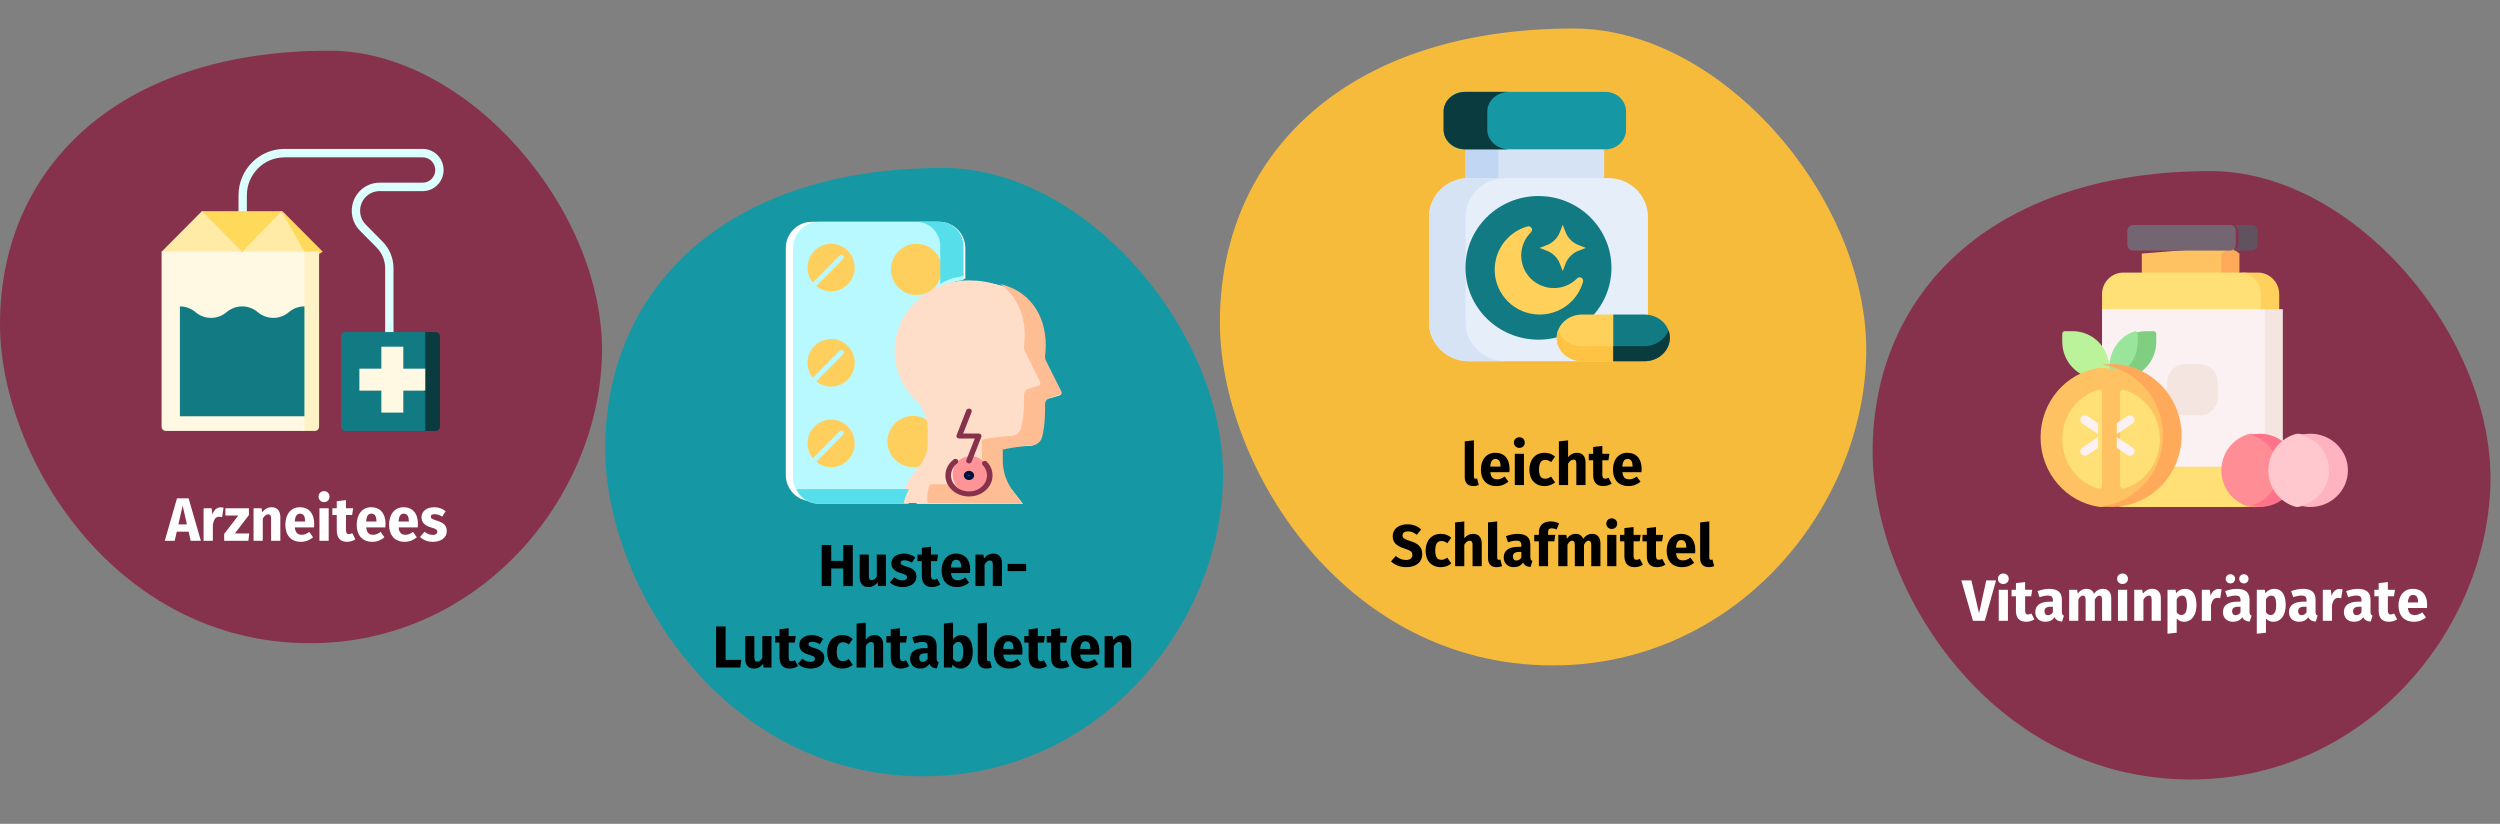 <?xml version="1.0" encoding="UTF-8"?>
<svg xmlns="http://www.w3.org/2000/svg" xmlns:xlink="http://www.w3.org/1999/xlink" width="789px" height="260px" viewBox="0 0 789 260" version="1.1">
  <rect x="0" y="0" width="789" height="260" fill="#808080" stroke="none"/>
  <title>freiverkäufliche-arzneimittel</title>
  <g id="Page-1" stroke="none" stroke-width="1" fill="none" fill-rule="evenodd">
    <g id="vorlage" transform="translate(-123, -5884)">
      <g id="Group-20" transform="translate(123, 5884)">
        <rect id="Rectangle-Copy-4" x="2.048" y="0" width="786" height="260"></rect>
        <g id="Group-3" transform="translate(190.795, 53.558)" fill-rule="nonzero">
          <path d="M100.644,191.442 C154.912,191.442 193.647,145.39 195.167,98.79 C196.687,52.19 152.391,-0.558 106.907,-0.558 C37.163,-0.558 0.205,38.492 0.205,88.003 C0.205,131.069 37.452,191.442 100.644,191.442 Z" id="Oval-Copy-4-4-Copy-4" fill="#1598A4"></path>
          <g id="sore-throat-copy-2" transform="translate(57.205, 16.442)">
            <g id="Group" fill="#FFFFFF">
              <path d="M81.645,39.108 C81.645,39.992 81.503,41.519 81.417,42.351 C81.357,42.947 81.475,43.541 81.759,44.07 L86.904,53.637 C87.019,53.85 87.031,54.1 86.938,54.323 C86.844,54.547 86.658,54.713 86.427,54.78 L82.958,55.784 C82.005,56.06 81.362,56.946 81.392,57.94 C81.447,59.72 81.463,64.271 80.414,68.087 C80.019,69.525 78.78,70.567 77.331,70.682 C72.989,71.027 68.281,70.702 64.414,69.792 C63.991,69.696 63.566,69.957 63.467,70.383 C63.368,70.809 63.631,71.235 64.055,71.335 C65.335,71.636 66.709,71.868 68.125,72.043 L68.125,75.248 C68.125,78.492 69.136,81.588 71.046,84.202 L74.815,89 L41.282,89 C41.46,83.757 44.171,79.56 45.873,77.137 C47.347,75.036 48.393,72.588 48.393,70.057 L48.393,66.243 C48.393,62.577 47.057,59.149 44.63,56.59 C40.71,52.454 38.551,47.03 38.551,41.316 C38.551,29.104 48.44,19.168 60.595,19.168 C73.186,19.168 81.645,27.181 81.645,39.108 L81.645,39.108 Z" id="Path"></path>
              <path d="M0,8.276 C0,3.712 3.694,0 8.236,0 L48.416,0 C52.958,0 56.652,3.712 56.652,8.276 L56.652,17.709 C56.652,17.782 56.675,17.847 56.693,17.913 C53.76,18.406 51.008,19.441 48.544,20.916 C49.507,19.619 50.117,18.105 50.29,16.482 C50.298,16.41 50.295,16.339 50.284,16.27 C50.465,13.952 49.782,11.685 48.34,9.849 C46.823,7.914 44.647,6.69 42.213,6.401 C37.189,5.804 32.619,9.425 32.023,14.474 C31.683,17.364 32.726,20.099 34.616,22.027 C34.629,22.042 34.634,22.061 34.648,22.075 C34.664,22.091 34.685,22.097 34.702,22.111 C36.053,23.453 37.818,24.392 39.828,24.682 C39.877,24.698 39.929,24.709 39.982,24.715 C40.314,24.75 40.646,24.768 40.977,24.768 C42.129,24.768 43.263,24.545 44.334,24.127 C39.806,28.454 36.974,34.557 36.974,41.317 C36.974,47.439 39.288,53.251 43.489,57.682 C44.689,58.949 45.575,60.464 46.134,62.119 C44.816,61.464 43.154,61.116 41.192,61.116 C41.174,61.116 41.155,61.116 41.136,61.116 C36.076,61.116 31.96,65.252 31.96,70.336 C31.96,74.902 35.213,78.731 39.651,79.434 C39.721,79.449 40.912,79.702 42.343,79.702 C42.446,79.702 42.555,79.692 42.66,79.689 C41.19,82.306 39.942,85.311 39.742,88.194 L8.236,88.194 C3.694,88.194 0,84.482 0,79.919 L0,8.276 L0,8.276 Z" id="Path"></path>
              <path d="M54.167,76.858 C56.296,75.1 59.57,75.392 61.338,77.515 C63.059,79.638 62.794,82.77 60.711,84.556 C58.599,86.367 55.411,86.115 53.608,83.991 C52.735,82.963 52.312,81.654 52.418,80.306 C52.524,78.96 53.145,77.735 54.167,76.858 L54.167,76.858 Z" id="Path"></path>
              <path d="M44.676,66.778 C44.369,66.469 43.869,66.469 43.561,66.778 L35.229,75.151 C34.166,73.833 33.537,72.157 33.537,70.336 C33.537,66.126 36.945,62.701 41.196,62.7 L41.244,62.7 C43.592,62.7 45.501,63.281 46.623,64.338 C46.637,64.351 46.655,64.355 46.669,64.367 C46.758,64.982 46.816,65.606 46.816,66.243 L46.816,70.057 C46.816,72.259 46.137,74.392 44.851,76.224 C44.462,76.778 44.06,77.38 43.661,78.013 C41.941,78.292 40.001,77.889 39.941,77.877 C38.575,77.66 37.348,77.091 36.342,76.273 L44.676,67.898 C44.984,67.589 44.984,67.087 44.676,66.778 L44.676,66.778 Z" id="Path"></path>
              <path d="M44.985,11.689 C44.677,11.38 44.177,11.38 43.869,11.689 L35.24,20.36 C33.992,18.815 33.339,16.788 33.59,14.66 C34.082,10.479 37.877,7.485 42.027,7.975 C44.043,8.214 45.846,9.228 47.103,10.829 C48.359,12.431 48.92,14.428 48.682,16.454 C48.675,16.514 48.675,16.574 48.681,16.632 C48.397,18.523 47.396,20.228 45.84,21.462 C44.252,22.721 42.308,23.32 40.344,23.158 C40.311,23.149 40.278,23.143 40.244,23.139 C38.763,22.963 37.435,22.362 36.356,21.48 L44.985,12.809 C45.292,12.5 45.292,11.998 44.985,11.689 L44.985,11.689 Z" id="Path"></path>
              <path d="M15.516,7.922 C19.706,7.922 23.114,11.347 23.114,15.557 C23.114,19.767 19.706,23.192 15.516,23.192 C13.704,23.192 12.041,22.55 10.734,21.482 L19.366,12.808 C19.674,12.499 19.674,11.997 19.366,11.688 C19.059,11.379 18.559,11.379 18.251,11.688 L9.619,20.362 C8.557,19.049 7.918,17.377 7.918,15.557 C7.918,11.347 11.326,7.922 15.516,7.922 L15.516,7.922 Z" id="Path"></path>
              <path d="M15.516,36.635 C19.706,36.635 23.114,40.06 23.114,44.27 C23.114,48.481 19.706,51.905 15.516,51.905 C13.705,51.905 12.041,51.263 10.734,50.196 L19.366,41.522 C19.674,41.213 19.674,40.711 19.366,40.402 C19.059,40.093 18.559,40.093 18.251,40.402 L9.619,49.075 C8.557,47.762 7.918,46.09 7.918,44.27 C7.918,40.06 11.326,36.635 15.516,36.635 Z" id="Path"></path>
              <path d="M15.516,62.701 C19.706,62.701 23.114,66.126 23.114,70.336 C23.114,74.546 19.706,77.971 15.516,77.971 C13.705,77.971 12.041,77.328 10.734,76.261 L19.366,67.587 C19.674,67.278 19.674,66.776 19.366,66.467 C19.059,66.158 18.559,66.158 18.251,66.467 L9.619,75.141 C8.557,73.827 7.918,72.156 7.918,70.336 C7.918,66.126 11.326,62.701 15.516,62.701 Z" id="Path"></path>
            </g>
            <path d="M2.289,8.276 C2.289,3.713 5.987,0 10.533,0 L47.808,0 C52.354,0 56.051,3.713 56.051,8.276 C56.051,8.276 56.074,18.294 56.092,18.36 C53.156,18.853 50.758,19.441 48.292,20.916 C45.658,23.194 46.353,22.263 44.079,24.128 C39.547,28.454 36.713,34.558 36.713,41.317 C36.713,47.44 38.333,52.907 42.537,57.339 C43.739,58.605 45.072,59.971 45.632,61.626 C49.592,73.989 40.132,79.165 38.771,89 L10.533,89 C5.987,89 2.289,85.287 2.289,80.724 L2.289,8.276 Z" id="Path" fill="#B8F9FF"></path>
            <path d="M33.881,74.442 C33.191,73.599 32.671,72.621 32.364,71.545 C31.77,69.464 32.031,67.28 33.099,65.393 C34.167,63.507 35.913,62.144 38.017,61.557 C42.359,60.345 47.171,62.964 46.658,67.149 C46.656,67.165 46.674,67.174 46.679,67.189 C46.678,67.259 46.67,67.329 46.688,67.401 C47.217,69.499 46.887,71.675 45.761,73.528 C44.661,75.338 44.382,76.624 42.324,77.169 C40.262,77.708 38.108,77.443 36.242,76.41 C35.829,76.181 35.446,75.915 35.085,75.627 L33.881,74.442 Z" id="Path" fill="#FFCF5E"></path>
            <path d="M80.162,38.549 C80.162,39.439 80.01,40.974 79.92,41.811 C79.855,42.41 79.981,43.008 80.283,43.541 L85.753,53.163 C85.875,53.377 85.888,53.629 85.789,53.853 C85.69,54.078 85.491,54.246 85.246,54.313 L81.558,55.323 C80.545,55.6 79.861,56.491 79.893,57.491 C79.951,59.281 79.968,63.859 78.853,67.698 C78.433,69.143 77.115,70.192 75.574,70.307 C70.958,70.654 63.074,71.77 64.58,71.946 L64.58,75.17 C64.58,78.432 65.654,81.546 67.686,84.176 L71.83,89 L37.289,88.73 C36.641,82.526 40.602,79.237 42.411,76.8 C43.978,74.687 44.807,72.224 44.807,69.679 L44.807,65.842 C44.807,62.155 43.386,58.707 40.806,56.133 C36.638,51.973 34.342,46.517 34.342,40.771 C34.342,28.487 44.857,18.494 57.78,18.494 C71.167,18.494 80.162,26.553 80.162,38.549 L80.162,38.549 Z" id="Path" fill="#FFDEC9"></path>
            <path d="M14.31,6.935 C18.412,6.935 21.75,10.305 21.75,14.448 C21.75,18.591 18.412,21.961 14.309,21.961 C12.535,21.961 10.906,21.329 9.626,20.279 L18.08,11.744 C18.381,11.439 18.381,10.945 18.08,10.641 C17.779,10.337 17.289,10.337 16.988,10.641 L8.534,19.176 C7.494,17.884 6.868,16.239 6.868,14.448 C6.868,10.305 10.206,6.935 14.31,6.935 L14.31,6.935 Z" id="Path" fill="#FFCF5E"></path>
            <path d="M14.31,36.987 C18.412,36.987 21.75,40.357 21.75,44.5 C21.75,48.643 18.412,52.013 14.31,52.013 C12.535,52.013 10.906,51.381 9.626,50.331 L18.08,41.795 C18.381,41.491 18.381,40.997 18.08,40.693 C17.779,40.389 17.289,40.389 16.988,40.693 L8.534,49.228 C7.494,47.936 6.868,46.291 6.868,44.5 C6.868,40.357 10.206,36.987 14.31,36.987 Z" id="Path" fill="#FFCF5E"></path>
            <path d="M14.309,62.416 C18.412,62.416 21.75,65.786 21.75,69.928 C21.75,74.071 18.412,77.442 14.31,77.442 C12.535,77.442 10.906,76.809 9.626,75.759 L18.08,67.224 C18.381,66.92 18.381,66.426 18.08,66.122 C17.779,65.818 17.289,65.818 16.988,66.122 L8.534,74.657 C7.494,73.364 6.868,71.719 6.868,69.928 C6.868,65.786 10.206,62.416 14.309,62.416 Z" id="Path" fill="#FFCF5E"></path>
            <path d="M34.991,20.119 C34.313,19.276 33.804,18.299 33.503,17.223 C32.92,15.143 33.176,12.96 34.224,11.074 C35.271,9.189 36.984,7.827 39.048,7.24 C43.306,6.028 47.751,8.536 48.953,12.83 C48.957,12.844 48.968,12.855 48.973,12.869 C48.972,12.939 48.965,13.009 48.982,13.081 C49.501,15.178 49.178,17.353 48.073,19.205 C46.994,21.015 45.291,22.3 43.272,22.844 C41.249,23.383 39.137,23.119 37.307,22.086 C36.902,21.857 36.526,21.591 36.172,21.303 L34.991,20.119 Z" id="Path" fill="#FFCF5E"></path>
            <path d="M86.914,53.469 L82.149,43.924 C81.886,43.399 81.772,42.802 81.834,42.213 C81.913,41.376 82.044,39.861 82.044,38.978 C82.044,28.926 76.447,21.663 67.688,19.649 C72.549,23.08 75.422,28.846 75.422,36.056 C75.422,36.938 75.282,38.462 75.203,39.29 C75.15,39.879 75.264,40.476 75.527,41.001 L80.283,50.546 C80.397,50.76 80.406,51.009 80.318,51.232 C80.231,51.455 80.056,51.615 79.845,51.686 L76.631,52.684 C75.755,52.961 75.159,53.843 75.185,54.832 C75.238,56.605 75.247,61.15 74.275,64.956 C73.915,66.39 72.768,67.424 71.419,67.54 C67.407,67.887 61.984,68.215 61.845,69.171 L61.845,72.361 C61.845,75.596 62.348,77.054 63.266,78.92 C64.233,80.657 63,82.809 61.039,82.809 L45.502,82.809 C44.867,84.435 44.489,86.369 44.706,88.733 L74.786,89 L71.177,84.216 C71.137,84.157 71.102,84.096 71.063,84.036 C70.941,83.851 70.825,83.663 70.711,83.473 C70.583,83.254 70.458,83.032 70.339,82.809 L70.337,82.809 C69.119,80.527 68.476,77.956 68.476,75.284 L68.476,72.094 C67.162,71.915 74.029,70.81 78.05,70.463 C79.39,70.347 80.537,69.313 80.905,67.879 C81.869,64.073 81.86,59.528 81.807,57.755 C81.781,56.766 82.377,55.884 83.261,55.607 L86.467,54.609 C86.686,54.538 86.853,54.369 86.94,54.146 C87.028,53.923 87.019,53.674 86.914,53.469 L86.914,53.469 Z" id="Path" fill="#FFBD94"></path>
            <path d="M56.092,17.088 C53.409,17.546 51.221,18.094 48.968,19.466 C48.895,19.533 48.83,19.591 48.757,19.649 C48.749,15.55 48.741,7.7 48.741,7.7 C48.741,3.451 45.358,0 41.211,0 L48.529,0 C52.677,0 56.06,3.451 56.06,7.7 C56.06,7.7 56.076,17.022 56.092,17.088 Z" id="Path" fill="#56DFEB"></path>
            <path d="M38.921,84.377 C38.116,85.805 37.459,87.316 37.177,89 L10.826,89 C7.329,89 4.356,87.047 3.434,84.377 L38.921,84.377 Z" id="Path" fill="#56DFEB"></path>
            <path d="M54.665,75.294 C57.086,73.273 60.808,73.61 62.817,76.05 C64.774,78.489 64.473,82.089 62.105,84.142 C59.704,86.225 56.079,85.935 54.03,83.493 C53.036,82.311 52.556,80.808 52.676,79.258 C52.797,77.71 53.504,76.303 54.665,75.294 L54.665,75.294 Z" id="Path" fill="#FF9498"></path>
            <g id="Group" transform="translate(50.368, 58.948)">
              <g transform="translate(0, 15.863)">
                <path d="M7.441,6.691 C6.544,6.691 5.814,6.04 5.814,5.24 C5.814,4.44 6.544,3.789 7.441,3.789 C8.338,3.789 9.067,4.44 9.067,5.24 C9.067,6.04 8.338,6.691 7.441,6.691 Z M7.441,5.108 C7.359,5.108 7.293,5.167 7.293,5.24 C7.293,5.313 7.359,5.372 7.441,5.372 C7.522,5.372 7.589,5.313 7.589,5.24 C7.589,5.167 7.522,5.108 7.441,5.108 Z" id="Shape" fill="#01123F"></path>
                <path d="M7.446,11.877 C5.341,11.877 3.249,11.087 1.779,9.551 C-0.886,6.766 -0.514,2.566 2.609,0.189 C2.98,-0.094 3.54,-0.055 3.859,0.277 C4.177,0.61 4.133,1.11 3.76,1.393 C1.382,3.204 1.099,6.402 3.128,8.523 C5.157,10.645 8.744,10.896 11.122,9.087 C13.499,7.276 13.783,4.078 11.753,1.957 C11.435,1.625 11.479,1.125 11.853,0.841 C12.224,0.558 12.784,0.597 13.104,0.93 C15.768,3.715 15.395,7.914 12.273,10.291 C10.874,11.356 9.156,11.877 7.446,11.877 L7.446,11.877 Z" id="Path" fill="#87324C"></path>
              </g>
              <path d="M7.44,17.309 C7.343,17.309 7.245,17.294 7.148,17.264 C6.686,17.12 6.441,16.669 6.603,16.256 L9.263,9.454 L4.37,9.454 C4.082,9.454 3.813,9.33 3.646,9.121 C3.48,8.912 3.437,8.644 3.532,8.402 L6.603,0.532 C6.763,0.119 7.273,-0.1 7.731,0.044 C8.195,0.188 8.439,0.639 8.278,1.052 L5.618,7.871 L10.512,7.871 C10.799,7.871 11.069,7.995 11.235,8.204 C11.401,8.413 11.444,8.681 11.349,8.923 L8.278,16.778 C8.151,17.104 7.807,17.309 7.44,17.309 Z" id="Path" fill="#87324C"></path>
            </g>
          </g>
          <g id="Husten-Lutschtablett-Copy-2" transform="translate(35.205, 118.442)" fill="#000000">
            <polygon id="Path" points="40.137 12.963 43.139 12.963 43.139 0 40.137 0 40.137 5.013 36.329 5.013 36.329 0 33.327 0 33.327 12.963 36.329 12.963 36.329 7.407 40.137 7.407"></polygon>
            <path d="M53.61,3.03 L50.718,3.03 L50.718,9.932 C50.297,10.681 49.747,11.092 49.143,11.092 C48.539,11.092 48.21,10.793 48.21,9.783 L48.21,3.03 L45.317,3.03 L45.317,10.157 C45.317,12.083 46.214,13.281 48.027,13.281 C49.326,13.281 50.278,12.757 50.974,11.709 L51.102,12.963 L53.61,12.963 L53.61,3.03 Z" id="Path"></path>
            <path d="M59.285,2.712 C56.832,2.712 55.313,4.04 55.313,5.742 C55.313,7.276 56.264,8.286 58.187,8.847 C59.944,9.353 60.237,9.558 60.237,10.232 C60.237,10.83 59.706,11.167 58.827,11.167 C57.875,11.167 56.978,10.774 56.246,10.194 L54.837,11.803 C55.788,12.682 57.216,13.281 58.901,13.281 C61.317,13.281 63.221,12.065 63.221,10.007 C63.221,8.23 62.141,7.407 60.219,6.846 C58.48,6.322 58.223,6.098 58.223,5.574 C58.223,5.125 58.608,4.826 59.395,4.826 C60.237,4.826 61.042,5.106 61.793,5.593 L62.855,3.928 C61.958,3.18 60.695,2.712 59.285,2.712 Z" id="Path"></path>
            <path d="M69.775,10.624 C69.39,10.849 69.061,10.942 68.731,10.942 C68.127,10.942 67.816,10.606 67.816,9.652 L67.816,5.088 L69.738,5.088 L70.049,3.03 L67.816,3.03 L67.816,0.542 L64.923,0.879 L64.923,3.03 L63.55,3.03 L63.55,5.088 L64.923,5.088 L64.923,9.689 C64.923,12.027 65.967,13.262 68.109,13.281 C68.987,13.281 70.013,13.019 70.745,12.495 L69.775,10.624 Z" id="Path"></path>
            <path d="M80.191,7.8 C80.191,4.583 78.488,2.712 75.706,2.712 C72.758,2.712 71.166,5.069 71.166,8.043 C71.166,11.148 72.813,13.281 76.054,13.281 C77.628,13.281 78.873,12.682 79.843,11.896 L78.653,10.25 C77.811,10.849 77.115,11.129 76.328,11.129 C75.138,11.129 74.314,10.643 74.131,8.866 L80.136,8.866 C80.173,8.567 80.191,8.118 80.191,7.8 Z M77.353,7.089 L74.113,7.089 C74.26,5.294 74.809,4.676 75.779,4.676 C76.932,4.676 77.335,5.612 77.353,6.958 L77.353,7.089 Z" id="Shape"></path>
            <path d="M87.532,2.712 C86.305,2.712 85.372,3.236 84.566,4.227 L84.346,3.03 L81.838,3.03 L81.838,12.963 L84.731,12.963 L84.731,6.173 C85.225,5.35 85.774,4.882 86.415,4.882 C86.982,4.882 87.33,5.163 87.33,6.21 L87.33,12.963 L90.223,12.963 L90.223,5.705 C90.223,3.816 89.216,2.712 87.532,2.712 Z" id="Path"></path>
            <polygon id="Path" points="92.017 8.249 97.856 8.249 97.856 5.967 92.017 5.967"></polygon>
            <polygon id="Path" points="3.002 25.719 4.48413054e-23 25.719 4.48413054e-23 38.682 7.634 38.682 7.945 36.25 3.002 36.25"></polygon>
            <path d="M17.483,28.75 L14.59,28.75 L14.59,35.652 C14.169,36.4 13.62,36.812 13.016,36.812 C12.412,36.812 12.082,36.512 12.082,35.502 L12.082,28.75 L9.19,28.75 L9.19,35.876 C9.19,37.803 10.087,39 11.899,39 C13.199,39 14.151,38.476 14.846,37.429 L14.975,38.682 L17.483,38.682 L17.483,28.75 Z" id="Path"></path>
            <path d="M24.86,36.344 C24.476,36.568 24.146,36.662 23.817,36.662 C23.212,36.662 22.901,36.325 22.901,35.371 L22.901,30.807 L24.823,30.807 L25.135,28.75 L22.901,28.75 L22.901,26.262 L20.009,26.599 L20.009,28.75 L18.636,28.75 L18.636,30.807 L20.009,30.807 L20.009,35.409 C20.009,37.747 21.052,38.981 23.194,39 C24.073,39 25.098,38.738 25.83,38.214 L24.86,36.344 Z" id="Path"></path>
            <path d="M30.224,28.432 C27.771,28.432 26.251,29.76 26.251,31.462 C26.251,32.996 27.203,34.006 29.125,34.567 C30.883,35.072 31.176,35.278 31.176,35.951 C31.176,36.55 30.645,36.886 29.766,36.886 C28.814,36.886 27.917,36.494 27.185,35.914 L25.775,37.522 C26.727,38.401 28.155,39 29.839,39 C32.256,39 34.16,37.784 34.16,35.727 C34.16,33.95 33.08,33.127 31.157,32.565 C29.418,32.042 29.162,31.817 29.162,31.294 C29.162,30.845 29.546,30.545 30.334,30.545 C31.176,30.545 31.981,30.826 32.732,31.312 L33.793,29.647 C32.896,28.899 31.633,28.432 30.224,28.432 Z" id="Path"></path>
            <path d="M39.798,28.432 C36.887,28.432 35.038,30.639 35.038,33.8 C35.038,36.942 36.869,39 39.853,39 C41.189,39 42.233,38.551 43.13,37.822 L41.867,35.988 C41.171,36.437 40.695,36.662 39.999,36.662 C38.846,36.662 38.077,35.988 38.077,33.781 C38.077,31.555 38.791,30.695 40.036,30.695 C40.695,30.695 41.262,30.919 41.885,31.406 L43.13,29.647 C42.196,28.843 41.153,28.432 39.798,28.432 Z" id="Path"></path>
            <path d="M50.031,28.432 C48.878,28.432 48.017,28.899 47.23,29.816 L47.23,24.504 L44.338,24.803 L44.338,38.682 L47.23,38.682 L47.23,31.873 C47.725,31.069 48.274,30.601 48.914,30.601 C49.464,30.601 49.83,30.882 49.83,31.929 L49.83,38.682 L52.722,38.682 L52.722,31.424 C52.722,29.535 51.697,28.432 50.031,28.432 Z" id="Path"></path>
            <path d="M59.971,36.344 C59.587,36.568 59.258,36.662 58.928,36.662 C58.324,36.662 58.013,36.325 58.013,35.371 L58.013,30.807 L59.935,30.807 L60.246,28.75 L58.013,28.75 L58.013,26.262 L55.12,26.599 L55.12,28.75 L53.747,28.75 L53.747,30.807 L55.12,30.807 L55.12,35.409 C55.12,37.747 56.164,38.981 58.306,39 C59.184,39 60.209,38.738 60.942,38.214 L59.971,36.344 Z" id="Path"></path>
            <path d="M69.601,35.801 L69.601,31.948 C69.601,29.647 68.392,28.432 65.573,28.432 C64.475,28.432 63.138,28.694 61.912,29.161 L62.571,31.106 C63.541,30.77 64.493,30.583 65.116,30.583 C66.305,30.583 66.763,30.938 66.763,32.117 L66.763,32.547 L65.775,32.547 C62.846,32.547 61.216,33.725 61.216,35.895 C61.216,37.709 62.443,39 64.383,39 C65.537,39 66.617,38.607 67.312,37.522 C67.77,38.495 68.521,38.85 69.656,38.944 L70.26,37.017 C69.802,36.849 69.601,36.568 69.601,35.801 Z M65.225,36.886 C64.511,36.886 64.109,36.419 64.109,35.633 C64.109,34.642 64.731,34.174 66.049,34.174 L66.763,34.174 L66.763,35.951 C66.415,36.531 65.884,36.886 65.225,36.886 Z" id="Shape"></path>
            <path d="M77.399,28.432 C76.319,28.432 75.367,28.937 74.781,29.76 L74.781,24.485 L71.889,24.803 L71.889,38.682 L74.452,38.682 L74.598,37.728 C75.184,38.514 76.063,39 77.143,39 C79.559,39 81.005,36.793 81.005,33.725 C81.005,30.396 79.724,28.432 77.399,28.432 Z M76.301,36.849 C75.678,36.849 75.147,36.494 74.781,35.895 L74.781,31.761 C75.202,31.032 75.77,30.601 76.429,30.601 C77.344,30.601 78.003,31.2 78.003,33.725 C78.003,36.045 77.308,36.849 76.301,36.849 Z" id="Shape"></path>
            <path d="M85.253,39 C85.966,39 86.589,38.85 87.01,38.663 L86.461,36.568 C86.333,36.624 86.168,36.662 85.985,36.662 C85.637,36.662 85.472,36.456 85.472,36.045 L85.472,24.485 L82.58,24.803 L82.58,36.157 C82.58,37.971 83.568,39 85.253,39 Z" id="Path"></path>
            <path d="M96.694,33.519 C96.694,30.302 94.991,28.432 92.209,28.432 C89.262,28.432 87.669,30.788 87.669,33.763 C87.669,36.868 89.317,39 92.557,39 C94.131,39 95.376,38.401 96.346,37.616 L95.156,35.97 C94.314,36.568 93.619,36.849 92.831,36.849 C91.641,36.849 90.818,36.363 90.635,34.586 L96.639,34.586 C96.676,34.286 96.694,33.837 96.694,33.519 Z M93.856,32.809 L90.616,32.809 C90.763,31.013 91.312,30.396 92.282,30.396 C93.435,30.396 93.838,31.331 93.856,32.678 L93.856,32.809 Z" id="Shape"></path>
            <path d="M103.486,36.344 C103.101,36.568 102.772,36.662 102.442,36.662 C101.838,36.662 101.527,36.325 101.527,35.371 L101.527,30.807 L103.449,30.807 L103.76,28.75 L101.527,28.75 L101.527,26.262 L98.634,26.599 L98.634,28.75 L97.261,28.75 L97.261,30.807 L98.634,30.807 L98.634,35.409 C98.634,37.747 99.678,38.981 101.82,39 C102.698,39 103.724,38.738 104.456,38.214 L103.486,36.344 Z" id="Path"></path>
            <path d="M110.552,36.344 C110.167,36.568 109.838,36.662 109.508,36.662 C108.904,36.662 108.593,36.325 108.593,35.371 L108.593,30.807 L110.515,30.807 L110.826,28.75 L108.593,28.75 L108.593,26.262 L105.701,26.599 L105.701,28.75 L104.328,28.75 L104.328,30.807 L105.701,30.807 L105.701,35.409 C105.701,37.747 106.744,38.981 108.886,39 C109.765,39 110.79,38.738 111.522,38.214 L110.552,36.344 Z" id="Path"></path>
            <path d="M120.968,33.519 C120.968,30.302 119.266,28.432 116.483,28.432 C113.536,28.432 111.943,30.788 111.943,33.763 C111.943,36.868 113.591,39 116.831,39 C118.405,39 119.65,38.401 120.62,37.616 L119.43,35.97 C118.588,36.568 117.893,36.849 117.106,36.849 C115.916,36.849 115.092,36.363 114.909,34.586 L120.913,34.586 C120.95,34.286 120.968,33.837 120.968,33.519 Z M118.131,32.809 L114.89,32.809 C115.037,31.013 115.586,30.396 116.556,30.396 C117.71,30.396 118.112,31.331 118.131,32.678 L118.131,32.809 Z" id="Shape"></path>
            <path d="M128.309,28.432 C127.082,28.432 126.149,28.955 125.343,29.947 L125.124,28.75 L122.616,28.75 L122.616,38.682 L125.508,38.682 L125.508,31.892 C126.002,31.069 126.552,30.601 127.192,30.601 C127.76,30.601 128.108,30.882 128.108,31.929 L128.108,38.682 L131,38.682 L131,31.424 C131,29.535 129.993,28.432 128.309,28.432 Z" id="Path"></path>
          </g>
        </g>
        <g id="Group-6" transform="translate(385, 9)" fill-rule="nonzero">
          <path d="M105.073,201 C161.851,201 202.368,152.788 203.96,104.002 C205.552,55.217 159.211,0 111.631,0 C38.668,0 0,40.881 0,92.71 C0,137.802 38.964,201 105.073,201 Z" id="Oval-Copy-4-2-Copy-8" fill="#F7BB3C"></path>
          <g id="sleeping-pills-copy-2" transform="translate(66, 20)">
            <polygon id="Path" fill="#D5E3F4" points="11.515 14.733 55.273 14.733 55.273 28.333 11.515 28.333"></polygon>
            <polygon id="Path" fill="#C0D6F2" points="11.515 14.733 21.879 14.733 21.879 28.333 11.515 28.333"></polygon>
            <path d="M56.583,27.2 L12.508,27.2 C5.6,27.2 0,32.681 0,39.442 L0,72.758 C0,79.519 5.6,85 12.508,85 L56.583,85 C63.491,85 69.091,79.519 69.091,72.758 L69.091,39.442 C69.091,32.681 63.491,27.2 56.583,27.2 Z" id="Path" fill="#E5EEF9"></path>
            <path d="M24.182,85 L12.661,85 C5.669,85 0,79.52 0,72.758 L0,39.442 C0,32.682 5.669,27.2 12.661,27.2 L24.182,27.2 C17.189,27.2 11.52,32.682 11.52,39.442 L11.52,72.758 C11.52,79.52 17.189,85 24.182,85 Z" id="Path" fill="#D5E3F4"></path>
            <ellipse id="Oval" fill="#117A83" cx="34.545" cy="55.533" rx="23.03" ry="22.667"></ellipse>
            <g id="Group" transform="translate(40.303, 70.267)">
              <path d="M17.849,0 L20.945,8.309 L17.849,14.733 L8.021,14.733 C5.806,14.733 3.8,13.907 2.351,12.576 C0.897,11.241 0.001,9.4 0.001,7.365 C0.001,3.296 3.591,0 8.021,0 L17.849,0 Z" id="Path" fill="#FFD15B"></path>
              <path d="M20.944,8.31 L17.848,14.733 L8.02,14.733 C5.805,14.733 3.799,13.908 2.35,12.576 C0.897,11.241 0,9.4 0,7.366 C0,6.535 0.15,5.735 0.428,4.988 C0.828,6.063 1.492,7.028 2.35,7.816 C3.799,9.148 5.805,9.973 8.02,9.973 L17.848,9.973 L19.944,5.624 L20.944,8.31 Z" id="Path" fill="#FFC344"></path>
              <path d="M27.677,14.733 L17.849,14.733 L17.849,0 L27.677,0 C29.892,0 31.898,0.824 33.347,2.157 C34.8,3.49 35.697,5.331 35.697,7.365 C35.697,11.434 32.106,14.733 27.677,14.733 Z" id="Path" fill="#117A83"></path>
              <path d="M35.697,7.365 C35.697,11.434 32.106,14.733 27.677,14.733 L17.849,14.733 L17.849,9.972 L27.677,9.972 C31.199,9.972 34.192,7.887 35.269,4.985 C35.546,5.732 35.697,6.534 35.697,7.365 L35.697,7.365 Z" id="Path" fill="#093B3F"></path>
            </g>
            <path d="M55.703,0 L11.085,0 C7.507,0 4.606,2.766 4.606,6.179 L4.606,11.954 C4.606,15.367 7.507,18.133 11.085,18.133 L55.703,18.133 C59.281,18.133 62.182,15.367 62.182,11.954 L62.182,6.179 C62.182,2.766 59.281,0 55.703,0 Z" id="Path" fill="#1598A4"></path>
            <path d="M25.333,18.133 L11.55,18.133 C7.716,18.133 4.606,15.367 4.606,11.954 L4.606,6.179 C4.606,2.766 7.716,0 11.55,0 L25.333,0 C21.499,0 18.389,2.766 18.389,6.179 L18.389,11.954 C18.389,15.367 21.499,18.133 25.333,18.133 Z" id="Path" fill="#093B3F"></path>
            <g id="Group" transform="translate(20.727, 41.933)" fill="#FFD15B">
              <path d="M4.233,24.273 C9.805,29.756 18.862,29.675 24.339,24.097 C26.076,22.329 27.255,20.219 27.877,17.987 C28.183,16.888 26.823,16.104 26.022,16.918 C25.994,16.946 25.966,16.974 25.938,17.002 C21.904,21.011 15.302,20.97 11.315,16.915 C7.362,12.892 7.384,6.431 11.384,2.438 C11.405,2.417 11.427,2.396 11.448,2.375 C12.266,1.572 11.479,0.215 10.374,0.522 C8.098,1.156 5.949,2.366 4.159,4.153 C-1.411,9.713 -1.386,18.744 4.233,24.273 L4.233,24.273 Z" id="Path"></path>
              <path d="M26.466,8.201 L28.788,7.31 L26.466,6.418 C24.578,5.693 23.085,4.203 22.359,2.318 L21.466,0 L20.573,2.318 C19.847,4.203 18.355,5.693 16.466,6.418 L14.144,7.31 L16.466,8.201 C18.355,8.926 19.847,10.416 20.573,12.301 L21.466,14.619 L22.359,12.301 C23.085,10.416 24.578,8.926 26.466,8.201 Z" id="Path"></path>
            </g>
          </g>
          <g id="leichte-Schlafmittel-Copy-2" transform="translate(54, 129)" fill="#000000">
            <path d="M25.949,15.41 C26.665,15.41 27.289,15.261 27.711,15.075 L27.16,12.99 C27.032,13.046 26.867,13.084 26.683,13.084 C26.335,13.084 26.17,12.879 26.17,12.469 L26.17,0.968 L23.271,1.284 L23.271,12.581 C23.271,14.386 24.262,15.41 25.949,15.41 Z" id="Path"></path>
            <path d="M37.415,9.957 C37.415,6.756 35.709,4.895 32.921,4.895 C29.967,4.895 28.371,7.24 28.371,10.199 C28.371,13.288 30.022,15.41 33.269,15.41 C34.847,15.41 36.094,14.814 37.067,14.033 L35.874,12.395 C35.03,12.99 34.333,13.27 33.544,13.27 C32.352,13.27 31.526,12.786 31.343,11.018 L37.36,11.018 C37.397,10.72 37.415,10.273 37.415,9.957 Z M34.572,9.25 L31.325,9.25 C31.471,7.463 32.022,6.849 32.994,6.849 C34.15,6.849 34.553,7.779 34.572,9.119 L34.572,9.25 Z" id="Shape"></path>
            <path d="M40.497,0 C39.507,0 38.791,0.726 38.791,1.675 C38.791,2.624 39.507,3.35 40.497,3.35 C41.525,3.35 42.222,2.624 42.222,1.675 C42.222,0.726 41.525,0 40.497,0 Z M41.965,5.211 L39.066,5.211 L39.066,15.094 L41.965,15.094 L41.965,5.211 Z" id="Shape"></path>
            <path d="M48.441,4.895 C45.524,4.895 43.671,7.091 43.671,10.236 C43.671,13.363 45.506,15.41 48.496,15.41 C49.835,15.41 50.881,14.963 51.78,14.237 L50.514,12.414 C49.817,12.86 49.34,13.084 48.643,13.084 C47.487,13.084 46.716,12.414 46.716,10.217 C46.716,8.003 47.432,7.147 48.679,7.147 C49.34,7.147 49.908,7.37 50.532,7.854 L51.78,6.104 C50.844,5.304 49.798,4.895 48.441,4.895 Z" id="Path"></path>
            <path d="M58.696,4.895 C57.54,4.895 56.678,5.36 55.889,6.272 L55.889,0.986 L52.99,1.284 L52.99,15.094 L55.889,15.094 L55.889,8.319 C56.384,7.519 56.935,7.054 57.577,7.054 C58.127,7.054 58.494,7.333 58.494,8.375 L58.494,15.094 L61.393,15.094 L61.393,7.872 C61.393,5.993 60.365,4.895 58.696,4.895 Z" id="Path"></path>
            <path d="M68.657,12.767 C68.272,12.99 67.942,13.084 67.612,13.084 C67.006,13.084 66.694,12.749 66.694,11.799 L66.694,7.258 L68.621,7.258 L68.933,5.211 L66.694,5.211 L66.694,2.736 L63.796,3.071 L63.796,5.211 L62.42,5.211 L62.42,7.258 L63.796,7.258 L63.796,11.837 C63.796,14.163 64.842,15.391 66.988,15.41 C67.869,15.41 68.896,15.149 69.63,14.628 L68.657,12.767 Z" id="Path"></path>
            <path d="M79.096,9.957 C79.096,6.756 77.39,4.895 74.601,4.895 C71.648,4.895 70.052,7.24 70.052,10.199 C70.052,13.288 71.703,15.41 74.95,15.41 C76.528,15.41 77.775,14.814 78.747,14.033 L77.555,12.395 C76.711,12.99 76.014,13.27 75.225,13.27 C74.033,13.27 73.207,12.786 73.024,11.018 L79.041,11.018 C79.078,10.72 79.096,10.273 79.096,9.957 Z M76.252,9.25 L73.005,9.25 C73.152,7.463 73.702,6.849 74.675,6.849 C75.83,6.849 76.234,7.779 76.252,9.119 L76.252,9.25 Z" id="Shape"></path>
            <path d="M5.118,27.47 C2.477,27.47 0.532,28.921 0.532,31.192 C0.532,33.109 1.578,34.3 4.421,35.193 C6.274,35.77 6.751,36.198 6.751,37.148 C6.751,38.134 5.981,38.729 4.733,38.729 C3.467,38.729 2.458,38.264 1.523,37.464 L0,39.158 C1.046,40.181 2.623,41 4.825,41 C7.999,41 9.87,39.325 9.87,36.924 C9.87,34.542 8.494,33.537 6.091,32.755 C4.109,32.123 3.632,31.788 3.632,30.969 C3.632,30.15 4.293,29.703 5.338,29.703 C6.366,29.703 7.246,30.057 8.127,30.783 L9.521,29.126 C8.402,28.047 7.063,27.47 5.118,27.47 Z" id="Path"></path>
            <path d="M15.685,30.485 C12.768,30.485 10.915,32.681 10.915,35.826 C10.915,38.953 12.75,41 15.74,41 C17.079,41 18.125,40.553 19.024,39.828 L17.758,38.004 C17.061,38.45 16.584,38.674 15.887,38.674 C14.731,38.674 13.961,38.004 13.961,35.808 C13.961,33.593 14.676,32.737 15.924,32.737 C16.584,32.737 17.153,32.96 17.777,33.444 L19.024,31.695 C18.088,30.894 17.043,30.485 15.685,30.485 Z" id="Path"></path>
            <path d="M25.94,30.485 C24.785,30.485 23.922,30.95 23.133,31.862 L23.133,26.576 L20.235,26.874 L20.235,40.684 L23.133,40.684 L23.133,33.909 C23.629,33.109 24.179,32.644 24.821,32.644 C25.372,32.644 25.738,32.923 25.738,33.965 L25.738,40.684 L28.637,40.684 L28.637,33.463 C28.637,31.583 27.61,30.485 25.94,30.485 Z" id="Path"></path>
            <path d="M33.297,41 C34.012,41 34.636,40.851 35.058,40.665 L34.508,38.581 C34.379,38.636 34.214,38.674 34.031,38.674 C33.682,38.674 33.517,38.469 33.517,38.059 L33.517,26.558 L30.618,26.874 L30.618,38.171 C30.618,39.976 31.609,41 33.297,41 Z" id="Path"></path>
            <path d="M43.974,37.818 L43.974,33.984 C43.974,31.695 42.763,30.485 39.938,30.485 C38.837,30.485 37.498,30.745 36.269,31.211 L36.929,33.146 C37.901,32.811 38.855,32.625 39.479,32.625 C40.672,32.625 41.13,32.979 41.13,34.151 L41.13,34.579 L40.14,34.579 C37.204,34.579 35.572,35.752 35.572,37.911 C35.572,39.716 36.801,41 38.745,41 C39.901,41 40.983,40.609 41.681,39.53 C42.139,40.498 42.891,40.851 44.029,40.944 L44.634,39.027 C44.176,38.86 43.974,38.581 43.974,37.818 Z M39.589,38.897 C38.874,38.897 38.47,38.432 38.47,37.65 C38.47,36.664 39.094,36.198 40.415,36.198 L41.13,36.198 L41.13,37.966 C40.782,38.543 40.25,38.897 39.589,38.897 Z" id="Shape"></path>
            <path d="M50.743,28.735 C51.165,28.735 51.715,28.828 52.266,29.108 L53.055,27.191 C52.339,26.818 51.404,26.558 50.395,26.558 C47.9,26.558 46.671,28.028 46.671,29.926 L46.671,30.801 L45.203,30.801 L45.203,32.848 L46.671,32.848 L46.671,40.684 L49.569,40.684 L49.569,32.848 L51.55,32.848 L51.862,30.801 L49.569,30.801 L49.569,30.038 C49.569,29.108 49.899,28.735 50.743,28.735 Z" id="Path"></path>
            <path d="M63.567,30.485 C62.319,30.485 61.42,31.006 60.65,32.048 C60.264,31.043 59.439,30.485 58.356,30.485 C57.164,30.485 56.265,30.987 55.531,31.974 L55.311,30.801 L52.798,30.801 L52.798,40.684 L55.696,40.684 L55.696,33.928 C56.118,33.109 56.577,32.644 57.182,32.644 C57.623,32.644 58.008,32.923 58.008,33.965 L58.008,40.684 L60.906,40.684 L60.906,33.928 C61.328,33.109 61.769,32.644 62.392,32.644 C62.833,32.644 63.2,32.923 63.2,33.965 L63.2,40.684 L66.098,40.684 L66.098,33.463 C66.098,31.583 65.071,30.485 63.567,30.485 Z" id="Path"></path>
            <path d="M69.657,25.59 C68.667,25.59 67.951,26.316 67.951,27.265 C67.951,28.214 68.667,28.94 69.657,28.94 C70.685,28.94 71.382,28.214 71.382,27.265 C71.382,26.316 70.685,25.59 69.657,25.59 Z M71.125,30.801 L68.226,30.801 L68.226,40.684 L71.125,40.684 L71.125,30.801 Z" id="Shape"></path>
            <path d="M78.518,38.357 C78.133,38.581 77.803,38.674 77.472,38.674 C76.867,38.674 76.555,38.339 76.555,37.389 L76.555,32.848 L78.481,32.848 L78.793,30.801 L76.555,30.801 L76.555,28.326 L73.656,28.661 L73.656,30.801 L72.281,30.801 L72.281,32.848 L73.656,32.848 L73.656,37.427 C73.656,39.753 74.702,40.981 76.849,41 C77.729,41 78.756,40.739 79.49,40.218 L78.518,38.357 Z" id="Path"></path>
            <path d="M85.599,38.357 C85.214,38.581 84.884,38.674 84.554,38.674 C83.948,38.674 83.636,38.339 83.636,37.389 L83.636,32.848 L85.563,32.848 L85.874,30.801 L83.636,30.801 L83.636,28.326 L80.738,28.661 L80.738,30.801 L79.362,30.801 L79.362,32.848 L80.738,32.848 L80.738,37.427 C80.738,39.753 81.783,40.981 83.93,41 C84.81,41 85.838,40.739 86.572,40.218 L85.599,38.357 Z" id="Path"></path>
            <path d="M96.038,35.547 C96.038,32.346 94.332,30.485 91.543,30.485 C88.59,30.485 86.994,32.83 86.994,35.789 C86.994,38.878 88.645,41 91.892,41 C93.469,41 94.717,40.404 95.689,39.623 L94.497,37.985 C93.653,38.581 92.956,38.86 92.167,38.86 C90.974,38.86 90.149,38.376 89.965,36.608 L95.983,36.608 C96.019,36.31 96.038,35.863 96.038,35.547 Z M93.194,34.84 L89.947,34.84 C90.094,33.053 90.644,32.439 91.617,32.439 C92.772,32.439 93.176,33.369 93.194,34.709 L93.194,34.84 Z" id="Shape"></path>
            <path d="M100.239,41 C100.954,41 101.578,40.851 102,40.665 L101.45,38.581 C101.321,38.636 101.156,38.674 100.973,38.674 C100.624,38.674 100.459,38.469 100.459,38.059 L100.459,26.558 L97.56,26.874 L97.56,38.171 C97.56,39.976 98.551,41 100.239,41 Z" id="Path"></path>
          </g>
        </g>
        <g id="Group-7" transform="translate(591.182, 53.71)" fill-rule="nonzero">
          <path d="M100.257,192.29 C154.525,192.29 193.26,146.238 194.78,99.638 C196.3,53.038 152.004,0.29 106.52,0.29 C36.775,0.29 -0.182,39.34 -0.182,88.851 C-0.182,131.917 37.065,192.29 100.257,192.29 Z" id="Oval-Copy-4-4-Copy-5" fill="#87324C"></path>
          <g id="vitamins-copy-2" transform="translate(52.818, 17.29)">
            <polygon id="Path" fill="#FFC263" points="58.081 6.935 31.953 9.016 31.953 15.257 58.081 17.338 60.482 12.695"></polygon>
            <polygon id="Path" fill="#FFAA5A" points="62.765 9.016 62.765 15.257 59.912 17.338 57.059 15.257 57.059 9.016 59.912 6.935"></polygon>
            <path d="M64.021,89 L26.132,89 C22.414,89 19.4,85.95 19.4,82.187 L27.012,56.233 L19.4,27.679 L19.4,21.839 C19.4,18.076 22.414,15.026 26.132,15.026 L64.021,15.026 C67.739,15.026 70.753,18.076 70.753,21.839 L70.753,82.187 C70.753,85.95 67.739,89 64.021,89 Z" id="Path" fill="#FFE077"></path>
            <path d="M75.318,21.839 L75.318,27.679 L72.228,53.376 L75.318,76.347 L75.318,82.187 C75.318,85.95 72.291,89 68.558,89 L62.765,89 C66.498,89 69.524,85.95 69.524,82.187 L69.524,76.347 L72.228,57.661 L69.524,27.679 L69.524,21.839 C69.524,18.076 66.498,15.026 62.765,15.026 L68.558,15.026 C72.291,15.026 75.318,18.076 75.318,21.839 L75.318,21.839 Z" id="Path" fill="#FFD05B"></path>
            <polygon id="Path" fill="#FCF1F2" points="76.459 76.286 19.4 76.286 19.4 26.584 71.043 26.584"></polygon>
            <polygon id="Path" fill="#F4E5E0" points="70.753 26.584 76.459 26.584 76.459 76.286 70.753 76.286"></polygon>
            <path d="M50.279,60.104 L45.58,60.104 C42.466,60.104 39.941,57.547 39.941,54.393 L39.941,49.633 C39.941,46.479 42.466,43.922 45.58,43.922 L50.279,43.922 C53.393,43.922 55.918,46.479 55.918,49.633 L55.918,54.393 C55.918,57.547 53.393,60.104 50.279,60.104 L50.279,60.104 Z" id="Path" fill="#F4E5E0"></path>
            <path d="M7.671,33.519 L10.144,33.519 C16.516,33.519 21.682,38.752 21.682,45.206 L21.682,48.545 L18.386,48.545 C12.013,48.545 6.847,43.313 6.847,36.859 L6.847,34.354 C6.847,33.893 7.216,33.519 7.671,33.519 L7.671,33.519 Z" id="Path" fill="#BAF39A"></path>
            <path d="M31.924,34.14 C31.042,34.14 29.959,33.519 29.959,33.519 C25.21,34.788 21.682,39.506 21.682,45.132 L21.682,48.545 L22.401,48.545 C28.387,48.545 31.953,43.196 31.953,36.598 L31.924,34.14 Z" id="Path" fill="#9AE59C"></path>
            <path d="M36.518,34.355 L36.518,36.86 C36.518,43.313 31.352,48.545 24.98,48.545 L21.682,48.545 L21.682,48.259 C26.825,47.082 30.667,42.424 30.667,36.86 L30.667,34.355 C30.667,34.164 30.604,33.988 30.495,33.847 C31.369,33.634 32.282,33.519 33.222,33.519 L35.695,33.519 C36.149,33.52 36.518,33.893 36.518,34.355 L36.518,34.355 Z" id="Path" fill="#80CF80"></path>
            <path d="M21.935,88.67 C20.968,88.67 19.573,89.104 18.639,88.977 C8.118,87.54 0,78.267 0,67.042 C0,55.816 8.118,46.543 18.639,45.107 C19.573,44.979 20.729,45.319 21.696,45.319 C33.566,45.319 41.082,54.82 41.082,67.042 C41.082,79.263 33.805,88.67 21.935,88.67 Z" id="Path" fill="#FFC263"></path>
            <path d="M44.506,66.461 C44.506,72.684 42.025,78.321 38.014,82.398 C34.005,86.477 28.462,89 22.342,89 C21.344,89 20.363,88.932 19.4,88.803 C24.345,88.136 28.773,85.813 32.13,82.398 C36.141,78.321 38.622,72.684 38.622,66.461 C38.622,60.238 36.141,54.601 32.13,50.524 C28.774,47.109 24.345,44.786 19.4,44.12 C20.363,43.99 21.344,43.922 22.342,43.922 C28.462,43.922 34.005,46.445 38.014,50.524 C42.025,54.601 44.506,60.238 44.506,66.461 L44.506,66.461 Z" id="Path" fill="#FFAA5A"></path>
            <path d="M59.732,0 L29.28,0 C28.235,0 27.388,0.805 27.388,1.798 L27.388,6.293 C27.388,7.286 28.235,8.091 29.28,8.091 L59.732,8.091 C60.777,8.091 61.624,7.286 61.624,6.293 L61.624,1.798 C61.624,0.805 60.777,0 59.732,0 L59.732,0 Z" id="Path" fill="#736572"></path>
            <path d="M68.471,1.798 L68.471,6.293 C68.471,7.285 67.576,8.091 66.473,8.091 L60.482,8.091 C61.585,8.091 62.479,7.285 62.479,6.293 L62.479,1.798 C62.479,0.805 61.585,0 60.482,0 L66.473,0 C67.576,0 68.471,0.805 68.471,1.798 L68.471,1.798 Z" id="Path" fill="#615260"></path>
            <path d="M6.847,67.617 C6.847,63.17 8.562,59.144 11.335,56.23 C13.22,54.248 15.595,52.78 18.253,52.045 C18.834,51.884 19.4,52.355 19.4,52.986 L19.4,82.248 C19.4,82.879 18.834,83.35 18.253,83.189 C15.595,82.454 13.22,80.986 11.335,79.004 C8.562,76.09 6.847,72.064 6.847,67.617 Z" id="Path" fill="#FFE077"></path>
            <path d="M37.659,67.617 C37.659,63.17 35.944,59.144 33.171,56.23 C31.286,54.248 28.911,52.78 26.253,52.045 C25.672,51.884 25.106,52.355 25.106,52.986 L25.106,82.248 C25.106,82.879 25.672,83.35 26.253,83.189 C28.911,82.454 31.286,80.986 33.171,79.004 C35.944,76.09 37.659,72.064 37.659,67.617 Z" id="Path" fill="#FFE077"></path>
            <path d="M68.886,88.34 C67.865,88.34 66.875,89.201 65.93,88.956 C60.828,87.637 57.059,82.982 57.059,77.441 C57.059,71.902 60.828,67.247 65.929,65.927 C66.874,65.682 67.865,66.543 68.886,66.543 C75.417,66.543 78.741,70.875 78.741,77.441 C78.741,84.008 75.417,88.34 68.886,88.34 L68.886,88.34 Z" id="Path" fill="#FF8D95"></path>
            <path d="M81.024,77.442 C81.024,80.634 79.694,83.523 77.548,85.615 C75.4,87.706 72.433,89 69.155,89 C68.131,89 67.138,88.873 66.188,88.636 C68.273,88.114 70.136,87.052 71.614,85.615 C73.76,83.523 75.089,80.634 75.089,77.442 C75.089,74.249 73.76,71.36 71.614,69.268 C70.136,67.831 68.273,66.769 66.188,66.247 C67.138,66.01 68.131,65.883 69.155,65.883 C72.433,65.883 75.4,67.178 77.548,69.268 C79.694,71.36 81.024,74.25 81.024,77.442 Z" id="Path" fill="#FF738A"></path>
            <path d="M80.625,88.979 C75.604,87.659 71.894,83.005 71.894,77.466 C71.894,71.928 75.604,67.274 80.624,65.954 C81.554,65.71 82.529,66.174 83.534,66.174 C88.287,66.613 91.294,70.901 91.294,77.466 C91.104,87.487 81.555,89.223 80.625,88.979 L80.625,88.979 Z" id="Path" fill="#FFC7CE"></path>
            <path d="M97,77.442 C97,80.634 95.671,83.523 93.525,85.615 C91.376,87.706 88.41,89 85.132,89 C84.107,89 83.114,88.873 82.165,88.636 C84.25,88.114 86.113,87.052 87.59,85.615 C89.737,83.523 91.066,80.634 91.066,77.442 C91.066,74.249 89.737,71.36 87.59,69.268 C86.113,67.831 84.25,66.769 82.165,66.247 C83.114,66.01 84.107,65.883 85.132,65.883 C88.409,65.883 91.376,67.178 93.525,69.268 C95.671,71.36 97,74.25 97,77.442 Z" id="Path" fill="#FFB3C0"></path>
            <g id="Group" transform="translate(12.553, 60.104)" fill="#FCF1F2">
              <path d="M5.617,6.817 L5.617,10.247 L2.315,12.459 C2.058,12.632 1.763,12.714 1.473,12.714 C1.008,12.714 0.553,12.506 0.267,12.114 C-0.2,11.479 -0.039,10.601 0.628,10.157 L5.617,6.817 Z" id="Path"></path>
              <path d="M16.851,12.114 C16.564,12.506 16.109,12.714 15.645,12.714 C15.354,12.714 15.06,12.632 14.803,12.459 L11.501,10.247 L11.501,6.817 L16.49,10.157 C17.157,10.601 17.317,11.479 16.851,12.114 L16.851,12.114 Z" id="Path"></path>
              <path d="M16.49,2.557 L11.501,5.898 L11.501,2.465 L14.803,0.255 C15.468,-0.191 16.386,-0.037 16.851,0.6 C17.317,1.236 17.157,2.113 16.49,2.557 Z" id="Path"></path>
              <path d="M5.617,2.465 L5.617,5.898 L0.628,2.557 C-0.039,2.113 -0.2,1.236 0.267,0.6 C0.732,-0.037 1.65,-0.191 2.314,0.255 L5.617,2.465 Z" id="Path"></path>
            </g>
          </g>
          <g id="Vitaminpräparate-Copy-2" transform="translate(27.818, 127.29)" fill="#FFFFFF">
            <polygon id="Path" points="10.943 2.17 7.863 2.17 5.59 12.562 3.171 2.17 0 2.17 3.666 14.917 7.405 14.917"></polygon>
            <path d="M13.234,0 C12.244,0 11.529,0.717 11.529,1.655 C11.529,2.593 12.244,3.311 13.234,3.311 C14.26,3.311 14.957,2.593 14.957,1.655 C14.957,0.717 14.26,0 13.234,0 Z M14.7,5.15 L11.804,5.15 L11.804,14.917 L14.7,14.917 L14.7,5.15 Z" id="Shape"></path>
            <path d="M22.087,12.618 C21.702,12.838 21.372,12.93 21.042,12.93 C20.437,12.93 20.125,12.599 20.125,11.661 L20.125,7.173 L22.05,7.173 L22.362,5.15 L20.125,5.15 L20.125,2.704 L17.229,3.035 L17.229,5.15 L15.855,5.15 L15.855,7.173 L17.229,7.173 L17.229,11.698 C17.229,13.997 18.274,15.211 20.419,15.229 C21.299,15.229 22.325,14.972 23.058,14.457 L22.087,12.618 Z" id="Path"></path>
            <path d="M31.728,12.084 L31.728,8.295 C31.728,6.033 30.518,4.837 27.695,4.837 C26.596,4.837 25.258,5.095 24.03,5.555 L24.689,7.468 C25.661,7.136 26.614,6.953 27.237,6.953 C28.429,6.953 28.887,7.302 28.887,8.461 L28.887,8.884 L27.897,8.884 C24.964,8.884 23.333,10.043 23.333,12.176 C23.333,13.96 24.561,15.229 26.504,15.229 C27.659,15.229 28.74,14.843 29.437,13.776 C29.895,14.733 30.646,15.082 31.783,15.174 L32.388,13.28 C31.929,13.114 31.728,12.838 31.728,12.084 Z M27.347,13.151 C26.632,13.151 26.229,12.691 26.229,11.919 C26.229,10.944 26.852,10.484 28.172,10.484 L28.887,10.484 L28.887,12.231 C28.539,12.802 28.007,13.151 27.347,13.151 Z" id="Shape"></path>
            <path d="M44.778,4.837 C43.532,4.837 42.634,5.352 41.864,6.382 C41.479,5.389 40.654,4.837 39.573,4.837 C38.381,4.837 37.483,5.334 36.75,6.309 L36.53,5.15 L34.019,5.15 L34.019,14.917 L36.915,14.917 L36.915,8.24 C37.337,7.431 37.795,6.971 38.4,6.971 C38.84,6.971 39.224,7.247 39.224,8.277 L39.224,14.917 L42.12,14.917 L42.12,8.24 C42.542,7.431 42.982,6.971 43.605,6.971 C44.045,6.971 44.412,7.247 44.412,8.277 L44.412,14.917 L47.308,14.917 L47.308,7.78 C47.308,5.923 46.281,4.837 44.778,4.837 Z" id="Path"></path>
            <path d="M50.863,0 C49.874,0 49.159,0.717 49.159,1.655 C49.159,2.593 49.874,3.311 50.863,3.311 C51.89,3.311 52.586,2.593 52.586,1.655 C52.586,0.717 51.89,0 50.863,0 Z M52.33,5.15 L49.434,5.15 L49.434,14.917 L52.33,14.917 L52.33,5.15 Z" id="Shape"></path>
            <path d="M60.266,4.837 C59.038,4.837 58.103,5.352 57.297,6.327 L57.077,5.15 L54.566,5.15 L54.566,14.917 L57.462,14.917 L57.462,8.24 C57.957,7.431 58.507,6.971 59.148,6.971 C59.716,6.971 60.065,7.247 60.065,8.277 L60.065,14.917 L62.961,14.917 L62.961,7.78 C62.961,5.923 61.953,4.837 60.266,4.837 Z" id="Path"></path>
            <path d="M70.567,4.837 C69.596,4.837 68.569,5.224 67.763,6.235 L67.616,5.15 L65.069,5.15 L65.069,19 L67.965,18.687 L67.965,14.218 C68.569,14.898 69.376,15.229 70.329,15.229 C72.73,15.229 74.197,13.022 74.197,10.006 C74.197,6.842 73.078,4.837 70.567,4.837 Z M69.431,13.096 C68.826,13.096 68.368,12.82 67.965,12.231 L67.965,8.111 C68.386,7.394 68.973,6.971 69.633,6.971 C70.604,6.971 71.191,7.615 71.191,10.043 C71.191,12.231 70.512,13.096 69.431,13.096 Z" id="Shape"></path>
            <path d="M81.18,4.874 C80.062,4.874 79.109,5.683 78.669,7.045 L78.412,5.15 L75.901,5.15 L75.901,14.917 L78.797,14.917 L78.797,10.006 C79.127,8.553 79.622,7.688 80.813,7.688 C81.125,7.688 81.382,7.743 81.693,7.817 L82.151,5.003 C81.821,4.911 81.547,4.874 81.18,4.874 Z" id="Path"></path>
            <path d="M84.919,0.221 C84.094,0.221 83.434,0.864 83.434,1.674 C83.434,2.483 84.094,3.127 84.919,3.127 C85.762,3.127 86.404,2.483 86.404,1.674 C86.404,0.864 85.762,0.221 84.919,0.221 Z M89.153,0.221 C88.347,0.221 87.687,0.864 87.687,1.674 C87.687,2.483 88.347,3.127 89.153,3.127 C90.015,3.127 90.638,2.483 90.638,1.674 C90.638,0.864 90.015,0.221 89.153,0.221 Z M90.949,12.084 L90.949,8.295 C90.949,6.033 89.74,4.837 86.917,4.837 C85.817,4.837 84.479,5.095 83.251,5.555 L83.911,7.468 C84.882,7.136 85.836,6.953 86.459,6.953 C87.65,6.953 88.108,7.302 88.108,8.461 L88.108,8.884 L87.119,8.884 C84.186,8.884 82.555,10.043 82.555,12.176 C82.555,13.96 83.783,15.229 85.726,15.229 C86.88,15.229 87.962,14.843 88.658,13.776 C89.116,14.733 89.868,15.082 91.004,15.174 L91.609,13.28 C91.151,13.114 90.949,12.838 90.949,12.084 Z M86.569,13.151 C85.854,13.151 85.451,12.691 85.451,11.919 C85.451,10.944 86.074,10.484 87.394,10.484 L88.108,10.484 L88.108,12.231 C87.76,12.802 87.229,13.151 86.569,13.151 Z" id="Shape"></path>
            <path d="M98.739,4.837 C97.768,4.837 96.741,5.224 95.935,6.235 L95.788,5.15 L93.241,5.15 L93.241,19 L96.137,18.687 L96.137,14.218 C96.741,14.898 97.548,15.229 98.501,15.229 C100.902,15.229 102.368,13.022 102.368,10.006 C102.368,6.842 101.25,4.837 98.739,4.837 Z M97.603,13.096 C96.998,13.096 96.54,12.82 96.137,12.231 L96.137,8.111 C96.558,7.394 97.145,6.971 97.804,6.971 C98.776,6.971 99.362,7.615 99.362,10.043 C99.362,12.231 98.684,13.096 97.603,13.096 Z" id="Shape"></path>
            <path d="M111.79,12.084 L111.79,8.295 C111.79,6.033 110.58,4.837 107.757,4.837 C106.657,4.837 105.319,5.095 104.091,5.555 L104.751,7.468 C105.723,7.136 106.676,6.953 107.299,6.953 C108.49,6.953 108.949,7.302 108.949,8.461 L108.949,8.884 L107.959,8.884 C105.026,8.884 103.395,10.043 103.395,12.176 C103.395,13.96 104.623,15.229 106.566,15.229 C107.721,15.229 108.802,14.843 109.499,13.776 C109.957,14.733 110.708,15.082 111.845,15.174 L112.45,13.28 C111.991,13.114 111.79,12.838 111.79,12.084 Z M107.409,13.151 C106.694,13.151 106.291,12.691 106.291,11.919 C106.291,10.944 106.914,10.484 108.234,10.484 L108.949,10.484 L108.949,12.231 C108.6,12.802 108.069,13.151 107.409,13.151 Z" id="Shape"></path>
            <path d="M119.36,4.874 C118.242,4.874 117.288,5.683 116.849,7.045 L116.592,5.15 L114.081,5.15 L114.081,14.917 L116.977,14.917 L116.977,10.006 C117.307,8.553 117.802,7.688 118.993,7.688 C119.305,7.688 119.561,7.743 119.873,7.817 L120.331,5.003 C120.001,4.911 119.726,4.874 119.36,4.874 Z" id="Path"></path>
            <path d="M129.129,12.084 L129.129,8.295 C129.129,6.033 127.919,4.837 125.097,4.837 C123.997,4.837 122.659,5.095 121.431,5.555 L122.091,7.468 C123.062,7.136 124.015,6.953 124.638,6.953 C125.83,6.953 126.288,7.302 126.288,8.461 L126.288,8.884 L125.298,8.884 C122.366,8.884 120.734,10.043 120.734,12.176 C120.734,13.96 121.962,15.229 123.905,15.229 C125.06,15.229 126.141,14.843 126.838,13.776 C127.296,14.733 128.048,15.082 129.184,15.174 L129.789,13.28 C129.331,13.114 129.129,12.838 129.129,12.084 Z M124.748,13.151 C124.034,13.151 123.63,12.691 123.63,11.919 C123.63,10.944 124.253,10.484 125.573,10.484 L126.288,10.484 L126.288,12.231 C125.94,12.802 125.408,13.151 124.748,13.151 Z" id="Shape"></path>
            <path d="M136.571,12.618 C136.186,12.838 135.856,12.93 135.526,12.93 C134.921,12.93 134.609,12.599 134.609,11.661 L134.609,7.173 L136.534,7.173 L136.846,5.15 L134.609,5.15 L134.609,2.704 L131.713,3.035 L131.713,5.15 L130.339,5.15 L130.339,7.173 L131.713,7.173 L131.713,11.698 C131.713,13.997 132.758,15.211 134.903,15.229 C135.783,15.229 136.809,14.972 137.542,14.457 L136.571,12.618 Z" id="Path"></path>
            <path d="M147,9.84 C147,6.677 145.295,4.837 142.509,4.837 C139.558,4.837 137.964,7.155 137.964,10.079 C137.964,13.133 139.613,15.229 142.858,15.229 C144.434,15.229 145.68,14.641 146.652,13.868 L145.46,12.25 C144.617,12.838 143.921,13.114 143.133,13.114 C141.941,13.114 141.116,12.636 140.933,10.889 L146.945,10.889 C146.982,10.594 147,10.153 147,9.84 Z M144.159,9.141 L140.915,9.141 C141.061,7.376 141.611,6.769 142.583,6.769 C143.737,6.769 144.141,7.688 144.159,9.013 L144.159,9.141 Z" id="Shape"></path>
          </g>
        </g>
        <g id="Group-2" transform="translate(0, 16.571)" fill-rule="nonzero">
          <path d="M97.864,186.429 C150.74,186.429 188.482,141.577 189.963,96.19 C191.444,50.803 148.284,-0.571 103.966,-0.571 C36.01,-0.571 0,37.462 0,85.684 C0,127.628 36.292,186.429 97.864,186.429 Z" id="Oval-Copy-4-Copy-2" fill="#87324C"></path>
          <g id="herbal-tea-copy-2" transform="translate(51, 30.429)">
            <path d="M73.191,58.948 L70.557,58.948 L70.557,37.704 C70.557,35.214 69.597,32.873 67.856,31.113 L62.586,25.786 C60.93,24.112 60.018,21.886 60.018,19.518 C60.018,14.63 63.952,10.653 68.787,10.653 L82.413,10.653 C84.592,10.653 86.365,8.861 86.365,6.658 C86.365,4.456 84.592,2.663 82.413,2.663 L38.764,2.663 C32.226,2.663 26.907,8.04 26.907,14.648 L26.907,21.307 L24.273,21.307 L24.273,14.648 C24.273,6.571 30.774,0 38.764,0 L82.413,0 C86.045,0 89,2.987 89,6.658 C89,10.33 86.045,13.317 82.413,13.317 L68.787,13.317 C65.404,13.317 62.652,16.099 62.652,19.518 C62.652,21.174 63.291,22.732 64.449,23.903 L69.719,29.23 C71.958,31.493 73.191,34.503 73.191,37.704 L73.191,58.948 Z" id="Path" fill="#DBFFFC"></path>
            <polygon id="Path" fill="#FFD959" points="12.714 19.649 38.143 19.649 38.143 32.364 12.714 32.364"></polygon>
            <polygon id="Path" fill="#FFD959" points="50.857 32.435 38.143 40.455 38.143 19.649"></polygon>
            <polygon id="Path" fill="#FFEAA6" points="37.85 19.649 45.078 32.435 37.85 40.455 25.429 32.435"></polygon>
            <polygon id="Path" fill="#FFEAA6" points="25.429 32.435 12.714 40.455 0 32.435 12.714 19.649"></polygon>
            <path d="M49.701,32.364 L49.701,87.674 C49.701,88.406 49.11,89 48.38,89 L44.417,89 L31.208,60.682 L44.417,32.364 L49.701,32.364 Z" id="Path" fill="#FFF2C7"></path>
            <path d="M45.078,32.364 L45.078,49.209 L37.185,66.452 L45.078,83.694 L45.078,89 L1.316,89 C0.589,89 0,88.406 0,87.674 L0,32.364 L25.17,32.364 L45.078,32.364 Z" id="Path" fill="#FFF8E3"></path>
            <path d="M5.779,49.701 C7.522,49.701 9.265,50.305 10.692,51.512 C13.545,53.926 17.663,53.926 20.516,51.512 C23.369,49.098 27.488,49.098 30.341,51.512 C33.194,53.926 37.312,53.926 40.166,51.512 C41.592,50.305 43.335,49.701 45.078,49.701 L45.078,84.377 L5.779,84.377 L5.779,49.701 Z" id="Path" fill="#117A83"></path>
            <path d="M86.496,89 L82.45,89 L71.662,73.396 L82.45,57.792 L86.496,57.792 C87.24,57.792 87.844,58.374 87.844,59.093 L87.844,87.7 C87.844,88.418 87.24,89 86.496,89 Z" id="Path" fill="#093B3F"></path>
            <path d="M83.221,89 L57.966,89 C57.231,89 56.636,88.418 56.636,87.7 L56.636,59.093 C56.636,58.374 57.231,57.792 57.966,57.792 L83.221,57.792 L83.221,69.929 L80.562,73.396 L83.221,76.864 L83.221,89 Z" id="Path" fill="#117A83"></path>
            <polygon id="Path" fill="#FFF8E3" points="83.221 69.351 76.286 69.351 76.286 62.416 69.351 62.416 69.351 69.351 62.416 69.351 62.416 76.286 69.351 76.286 69.351 83.221 76.286 83.221 76.286 76.286 83.221 76.286"></polygon>
          </g>
          <g id="Arzneitees-Copy-2" transform="translate(52, 138.429)" fill="#FFFFFF">
            <path d="M8.176,15.671 L11.388,15.671 L7.53,2.28 L3.858,2.28 L0,15.671 L3.138,15.671 L3.784,12.792 L7.53,12.792 L8.176,15.671 Z M4.3,10.493 L5.648,4.58 L6.995,10.493 L4.3,10.493 Z" id="Shape"></path>
            <path d="M17.571,5.121 C16.445,5.121 15.485,5.971 15.043,7.401 L14.784,5.411 L12.255,5.411 L12.255,15.671 L15.172,15.671 L15.172,10.512 C15.504,8.986 16.002,8.077 17.202,8.077 C17.516,8.077 17.774,8.135 18.088,8.213 L18.549,5.256 C18.217,5.159 17.94,5.121 17.571,5.121 Z" id="Path"></path>
            <polygon id="Path" points="26.56 5.411 19.14 5.411 19.14 7.71 23.201 7.71 18.752 13.507 18.752 15.671 26.394 15.671 26.652 13.353 22.13 13.353 26.56 7.556"></polygon>
            <path d="M33.758,5.082 C32.521,5.082 31.58,5.623 30.768,6.647 L30.546,5.411 L28.018,5.411 L28.018,15.671 L30.934,15.671 L30.934,8.657 C31.432,7.807 31.986,7.324 32.632,7.324 C33.204,7.324 33.555,7.614 33.555,8.696 L33.555,15.671 L36.471,15.671 L36.471,8.174 C36.471,6.222 35.456,5.082 33.758,5.082 Z" id="Path"></path>
            <path d="M47.158,10.338 C47.158,7.014 45.441,5.082 42.636,5.082 C39.664,5.082 38.058,7.517 38.058,10.589 C38.058,13.797 39.72,16 42.987,16 C44.574,16 45.829,15.382 46.807,14.57 L45.607,12.87 C44.758,13.488 44.057,13.778 43.263,13.778 C42.064,13.778 41.233,13.275 41.049,11.44 L47.102,11.44 C47.139,11.13 47.158,10.667 47.158,10.338 Z M44.297,9.604 L41.03,9.604 C41.178,7.749 41.731,7.111 42.71,7.111 C43.872,7.111 44.279,8.077 44.297,9.469 L44.297,9.604 Z" id="Shape"></path>
            <path d="M50.259,0 C49.262,0 48.542,0.754 48.542,1.739 C48.542,2.725 49.262,3.478 50.259,3.478 C51.292,3.478 51.994,2.725 51.994,1.739 C51.994,0.754 51.292,0 50.259,0 Z M51.735,5.411 L48.819,5.411 L48.819,15.671 L51.735,15.671 L51.735,5.411 Z" id="Shape"></path>
            <path d="M59.173,13.256 C58.786,13.488 58.454,13.585 58.121,13.585 C57.512,13.585 57.198,13.237 57.198,12.251 L57.198,7.536 L59.136,7.536 L59.45,5.411 L57.198,5.411 L57.198,2.841 L54.282,3.188 L54.282,5.411 L52.898,5.411 L52.898,7.536 L54.282,7.536 L54.282,12.29 C54.282,14.705 55.334,15.981 57.494,16 C58.38,16 59.413,15.729 60.152,15.188 L59.173,13.256 Z" id="Path"></path>
            <path d="M69.675,10.338 C69.675,7.014 67.959,5.082 65.153,5.082 C62.182,5.082 60.576,7.517 60.576,10.589 C60.576,13.797 62.237,16 65.504,16 C67.091,16 68.347,15.382 69.325,14.57 L68.125,12.87 C67.276,13.488 66.575,13.778 65.781,13.778 C64.581,13.778 63.751,13.275 63.566,11.44 L69.62,11.44 C69.657,11.13 69.675,10.667 69.675,10.338 Z M66.815,9.604 L63.548,9.604 C63.695,7.749 64.249,7.111 65.227,7.111 C66.39,7.111 66.796,8.077 66.815,9.469 L66.815,9.604 Z" id="Shape"></path>
            <path d="M79.901,10.338 C79.901,7.014 78.184,5.082 75.379,5.082 C72.407,5.082 70.801,7.517 70.801,10.589 C70.801,13.797 72.462,16 75.729,16 C77.317,16 78.572,15.382 79.55,14.57 L78.35,12.87 C77.501,13.488 76.8,13.778 76.006,13.778 C74.807,13.778 73.976,13.275 73.791,11.44 L79.845,11.44 C79.882,11.13 79.901,10.667 79.901,10.338 Z M77.04,9.604 L73.773,9.604 C73.921,7.749 74.474,7.111 75.453,7.111 C76.615,7.111 77.021,8.077 77.04,9.469 L77.04,9.604 Z" id="Shape"></path>
            <path d="M85.032,5.082 C82.558,5.082 81.027,6.454 81.027,8.213 C81.027,9.797 81.986,10.841 83.924,11.42 C85.696,11.942 85.991,12.155 85.991,12.85 C85.991,13.469 85.456,13.816 84.57,13.816 C83.611,13.816 82.706,13.411 81.968,12.812 L80.547,14.473 C81.506,15.382 82.946,16 84.644,16 C87.08,16 89,14.744 89,12.618 C89,10.783 87.911,9.932 85.973,9.353 C84.22,8.812 83.961,8.58 83.961,8.039 C83.961,7.575 84.349,7.266 85.142,7.266 C85.991,7.266 86.804,7.556 87.56,8.058 L88.631,6.338 C87.726,5.565 86.453,5.082 85.032,5.082 Z" id="Path"></path>
          </g>
        </g>
      </g>
    </g>
  </g>
</svg>
